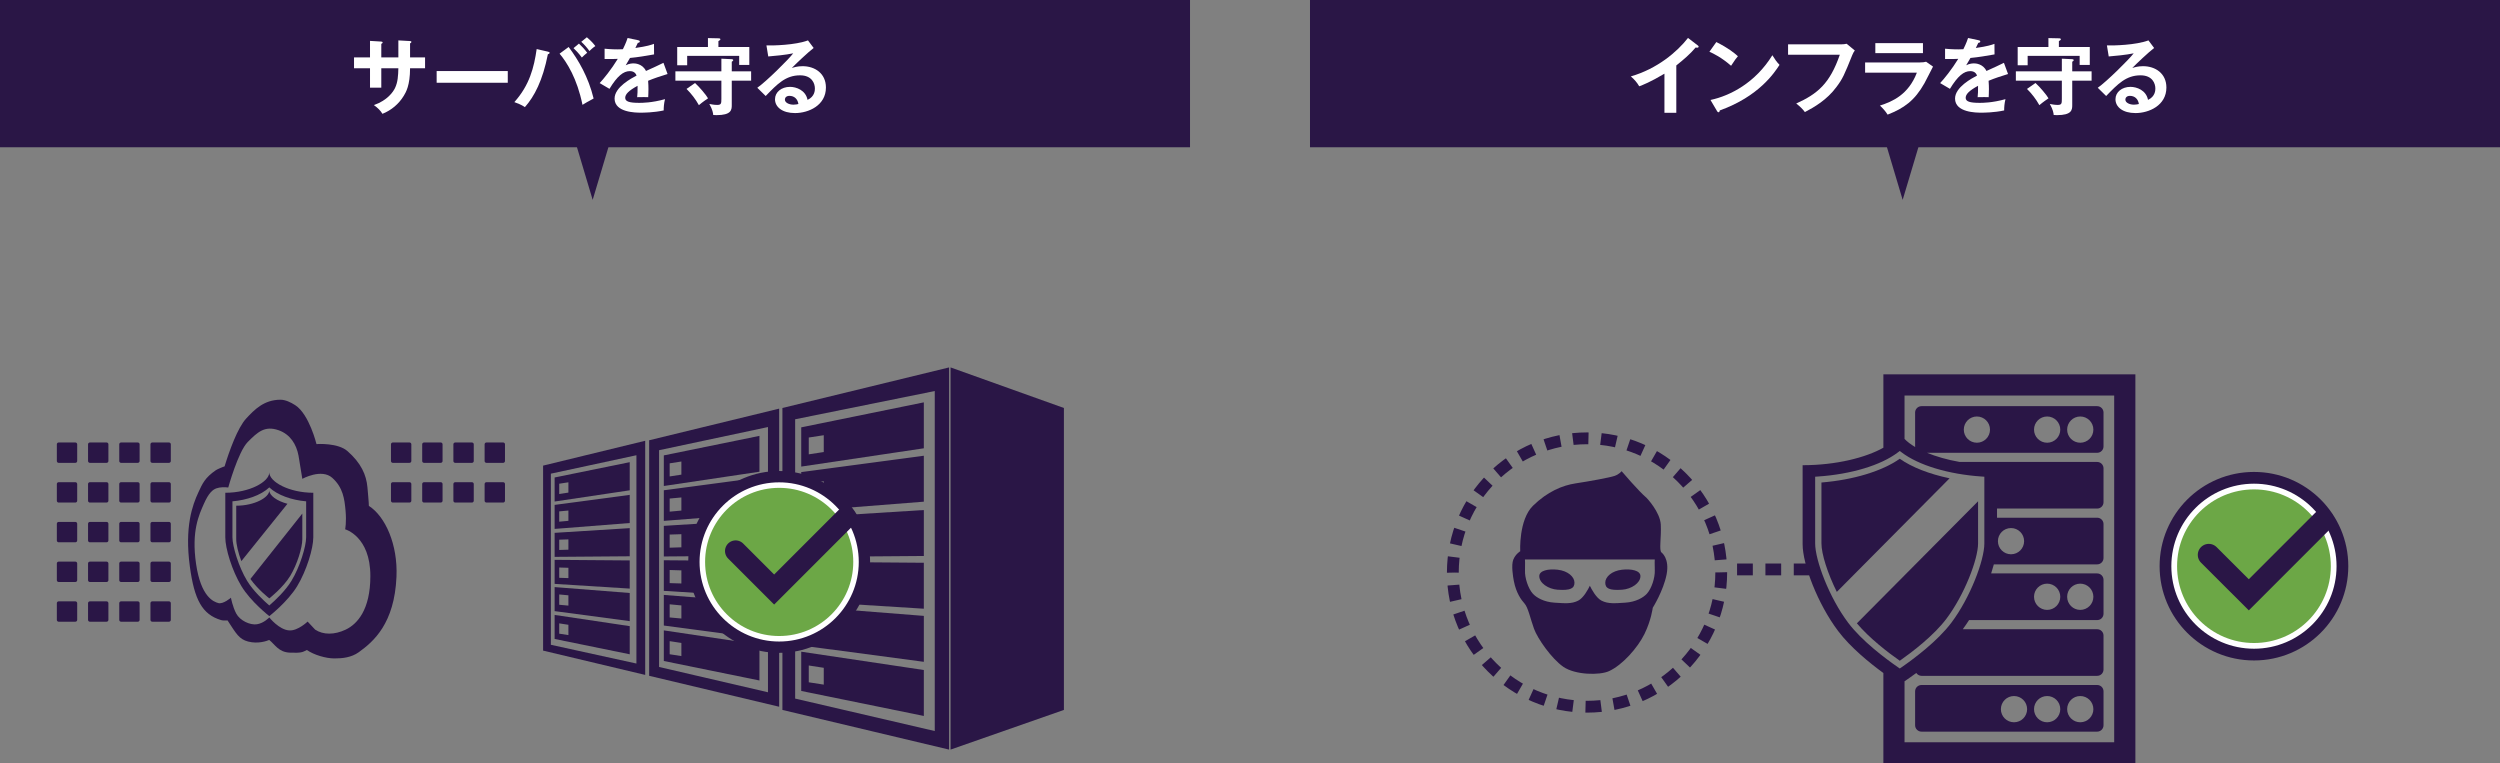 <?xml version="1.0" encoding="utf-8"?>
<!-- Generator: Adobe Illustrator 16.0.0, SVG Export Plug-In . SVG Version: 6.00 Build 0)  -->
<!DOCTYPE svg PUBLIC "-//W3C//DTD SVG 1.1//EN" "http://www.w3.org/Graphics/SVG/1.1/DTD/svg11.dtd">
<svg version="1.1" id="レイヤー_1" xmlns="http://www.w3.org/2000/svg" xmlns:xlink="http://www.w3.org/1999/xlink" x="0px"
	 y="0px" width="546.24px" height="166.813px" viewBox="0 0 546.24 166.813" enable-background="new 0 0 546.24 166.813"
	 xml:space="preserve">
<rect x="0" y="0" width="546.24" height="166.813" fill="#808080" stroke="none"/>
<g id="レイヤー_1_1_">
	<g>
		<g>
			<g>
				<polygon fill="#2A1646" points="232.459,155.117 207.692,163.784 207.692,80.279 232.459,89.143 				"/>
				<path fill="#2A1646" d="M204.242,159.729l-30.506-7.092V91.609l30.506-6.17V159.729z M207.369,80.279l-36.415,8.864v65.974
					l36.415,8.667V80.279L207.369,80.279z"/>
				<g>
					<path fill="#2A1646" d="M175.066,93.374v8.573l26.787-3.997V87.911L175.066,93.374z M179.988,98.768l-3.275,0.503v-3.674
						l3.275-0.503V98.768z"/>
					<path fill="#2A1646" d="M175.066,103.147v8.572l26.787-2.104v-10.04L175.066,103.147z M179.988,108.835l-3.279,0.302v-3.673
						l3.279-0.303V108.835z"/>
					<path fill="#2A1646" d="M175.067,113.114v8.576l26.787-0.212v-10.041L175.067,113.114z M179.988,119.125l-3.275,0.104v-3.674
						l3.275-0.103V119.125z"/>
					<path fill="#2A1646" d="M175.067,122.749v8.575L201.854,133v-10.038L175.067,122.749z M179.988,129.258l-3.275-0.102v-3.671
						l3.275,0.097V129.258z"/>
					<path fill="#2A1646" d="M175.067,132.462v8.578l26.787,3.567v-10.039L175.067,132.462z M179.988,139.069l-3.275-0.305v-3.668
						l3.275,0.305V139.069z"/>
					<path fill="#2A1646" d="M175.066,142.394v8.578l26.787,5.463v-10.041L175.066,142.394z M179.988,149.587l-3.275-0.509v-3.673
						l3.275,0.507V149.587z"/>
				</g>
				<path fill="#2A1646" d="M167.801,151.258l-23.798-5.53v-47.36l23.798-5.06V151.258z M170.244,89.284l-28.406,6.914v51.462
					l28.406,6.761V89.284L170.244,89.284z"/>
				<g>
					<path fill="#2A1646" d="M145.043,99.501v6.686l20.893-3.118v-7.832L145.043,99.501z M148.879,103.705l-2.558,0.394v-2.865
						l2.558-0.397V103.705z"/>
					<path fill="#2A1646" d="M145.043,107.122v6.687l20.893-1.64v-7.83L145.043,107.122z M148.879,111.555l-2.558,0.239v-2.864
						l2.558-0.238V111.555z"/>
					<path fill="#2A1646" d="M145.043,114.897v6.69l20.893-0.167v-7.831L145.043,114.897z M148.879,119.585l-2.558,0.083V116.8
						l2.558-0.079V119.585z"/>
					<path fill="#2A1646" d="M145.043,122.413v6.688l20.893,1.309v-7.831L145.043,122.413z M148.879,127.487l-2.558-0.079v-2.864
						l2.558,0.08V127.487z"/>
					<path fill="#2A1646" d="M145.043,129.99v6.69l20.893,2.783v-7.829L145.043,129.99z M148.88,135.143l-2.559-0.235v-2.868
						l2.559,0.241V135.143z"/>
					<path fill="#2A1646" d="M145.043,137.737v6.689l20.893,4.259v-7.829L145.043,137.737z M148.879,143.348l-2.558-0.396v-2.863
						l2.558,0.392V143.348z"/>
				</g>
				<path fill="#2A1646" d="M139.056,144.981l-18.693-4.098v-37.389l18.693-4.028V144.981z M140.972,96.306l-22.309,5.429v40.419
					l22.309,5.311V96.306L140.972,96.306z"/>
				<g>
					<path fill="#2A1646" d="M121.183,104.326v5.256l16.408-2.452v-6.147L121.183,104.326z M124.194,107.63l-2.007,0.312v-2.252
						l2.007-0.31V107.63z"/>
					<path fill="#2A1646" d="M121.183,110.317v5.25l16.408-1.29v-6.148L121.183,110.317z M124.194,113.798l-2.007,0.188v-2.25
						l2.007-0.188V113.798z"/>
					<path fill="#2A1646" d="M121.183,116.423v5.251l16.408-0.131v-6.149L121.183,116.423z M124.194,120.104l-2.007,0.062v-2.25
						l2.007-0.061V120.104z"/>
					<path fill="#2A1646" d="M121.183,122.324v5.252l16.408,1.03v-6.153L121.183,122.324z M124.194,126.311l-2.007-0.063v-2.25
						l2.007,0.062V126.311z"/>
					<path fill="#2A1646" d="M121.183,128.276v5.254l16.408,2.185v-6.149L121.183,128.276z M124.194,132.324l-2.007-0.188v-2.251
						l2.007,0.188V132.324z"/>
					<path fill="#2A1646" d="M121.183,134.36v5.251l16.408,3.348v-6.15L121.183,134.36z M124.194,138.764l-2.007-0.308v-2.252
						l2.007,0.311V138.764z"/>
				</g>
			</g>
			<path fill="#2A1646" d="M58.84,106.494c1.787,1.699,4.894,2.773,8.051,3.045v7.853c0,1.991-1.366,6.481-3.202,9.506
				c-1.334,2.214-3.629,4.339-4.85,5.394c-1.225-1.055-3.517-3.18-4.855-5.395c-1.832-3.022-3.197-7.511-3.197-9.505v-7.853
				C53.948,109.267,57.047,108.193,58.84,106.494 M58.84,103.218c0,2.045-4.301,4.45-9.615,4.45c0,0,0,7.261,0,9.725
				c0,2.46,1.479,7.315,3.519,10.671c2.084,3.441,6.097,6.555,6.097,6.555s4.011-3.114,6.096-6.555
				c2.034-3.356,3.518-8.21,3.518-10.671c0-2.463,0-9.725,0-9.725C63.14,107.667,58.84,105.263,58.84,103.218L58.84,103.218z"/>
			<g>
				<path fill="#2A1646" d="M58.84,107.156c0,1.54-3.232,3.34-7.227,3.34c0,0,0,5.451,0,7.305c0,1.146,0.431,2.974,1.121,4.804
					l10.071-12.529C60.455,109.454,58.84,108.242,58.84,107.156z"/>
				<path fill="#2A1646" d="M54.711,126.503c1.626,2.302,4.128,4.241,4.128,4.241s3.013-2.34,4.581-4.922
					c1.521-2.524,2.636-6.173,2.636-8.021c0-1.18,0-3.822,0-5.59L54.711,126.503z"/>
			</g>
			<path fill="#2A1646" d="M80.596,110.529c0-0.695-0.237-3.13-0.308-4.009c-0.236-2.786-1.411-5.358-4.369-7.957
				c-2.067-1.82-6.514-1.554-6.769-1.533c0,0-1.583-6.506-4.623-8.486c-0.99-0.647-2.191-1.207-3.229-1.207
				c-3.599,0-5.685,2.146-7.501,4.101c-1.893,2.04-3.727,7.181-4.723,10.464c-0.3,0.067-1.621,0.638-1.883,0.818
				c-2.414,1.649-2.968,2.958-3.85,4.866c-1.275,2.75-3.042,7.495-1.857,16.209c0.979,7.203,2.665,10.451,6.822,11.693
				c0.438,0.131,0.956,0.084,1.421,0.084c0.007,0,0.016,0,0.02,0c0.021,0.04,0.035,0.084,0.058,0.123
				c1.808,2.752,2.437,3.969,4.418,4.484c2.199,0.57,4.11-0.146,4.602-0.352c1.25,0.98,2.043,2.689,4.535,2.776
				c2.49,0.088,2.703-0.081,3.697-0.579c1.506,1.058,4.118,1.842,6.025,1.842c1.763,0,3.702-0.203,5.315-1.364
				c3.248-2.337,7.799-6.278,8.235-16.488C86.933,118.946,84.194,112.849,80.596,110.529z M75.537,137.568
				c-2.461,1.171-4.92,1.171-6.681,0l-1.643-1.756c0,0-2.107,2.03-3.981,1.935c-2.257-0.118-4.394-2.841-4.394-2.841
				s-1.173,1.259-2.696,1.492c-1.522,0.236-3.728-0.821-4.53-2.342c-0.803-1.524-1.152-3.457-1.152-3.457s-1.697,1.463-2.75,1.173
				c-1.058-0.295-3.812-1.348-4.868-8.556c-1.052-7.204,0.646-10.717,1.701-13.119c1.055-2.405,1.934-3.108,2.754-3.401
				c0.82-0.292,1.927-0.236,1.927-0.236l0.65,0.06c0,0,2.161-7.848,4.27-9.958c2.109-2.11,3.681-3.64,6.755-2.547
				c2.521,0.894,3.856,3.066,4.325,5.526l0.831,5.082c0,0,4.207-2.32,6.549-0.212c2.342,2.108,2.661,4.57,2.897,7.148
				c0.235,2.578-0.087,4.092-0.087,4.092s5.509,1.503,5.509,10.202C80.925,133.331,77.997,136.396,75.537,137.568z"/>
			<g>
				<g>
					<path fill="#2A1646" d="M16.867,100.733c0,0.219-0.18,0.398-0.398,0.398h-3.654c-0.219,0-0.397-0.179-0.397-0.398v-3.655
						c0-0.219,0.179-0.398,0.397-0.398h3.654c0.219,0,0.398,0.179,0.398,0.398V100.733z"/>
				</g>
				<g>
					<path fill="#2A1646" d="M23.686,100.733c0,0.219-0.179,0.398-0.397,0.398h-3.655c-0.219,0-0.398-0.179-0.398-0.398v-3.655
						c0-0.219,0.18-0.398,0.398-0.398h3.655c0.219,0,0.397,0.179,0.397,0.398V100.733z"/>
				</g>
				<g>
					<path fill="#2A1646" d="M30.505,100.733c0,0.219-0.179,0.398-0.398,0.398h-3.655c-0.22,0-0.398-0.179-0.398-0.398v-3.655
						c0-0.219,0.179-0.398,0.398-0.398h3.655c0.22,0,0.398,0.179,0.398,0.398V100.733z"/>
				</g>
				<g>
					<path fill="#2A1646" d="M37.322,100.733c0,0.219-0.179,0.398-0.397,0.398h-3.655c-0.219,0-0.397-0.179-0.397-0.398v-3.655
						c0-0.219,0.179-0.398,0.397-0.398h3.655c0.219,0,0.397,0.179,0.397,0.398V100.733z"/>
				</g>
			</g>
			<g>
				<g>
					<path fill="#2A1646" d="M16.867,109.41c0,0.219-0.18,0.398-0.398,0.398h-3.654c-0.219,0-0.397-0.179-0.397-0.398v-3.655
						c0-0.219,0.179-0.398,0.397-0.398h3.654c0.219,0,0.398,0.179,0.398,0.398V109.41z"/>
				</g>
				<g>
					<path fill="#2A1646" d="M23.686,109.41c0,0.219-0.179,0.398-0.397,0.398h-3.655c-0.219,0-0.398-0.179-0.398-0.398v-3.655
						c0-0.219,0.18-0.398,0.398-0.398h3.655c0.219,0,0.397,0.179,0.397,0.398V109.41z"/>
				</g>
				<g>
					<path fill="#2A1646" d="M30.505,109.41c0,0.219-0.179,0.398-0.398,0.398h-3.655c-0.22,0-0.398-0.179-0.398-0.398v-3.655
						c0-0.219,0.179-0.398,0.398-0.398h3.655c0.22,0,0.398,0.179,0.398,0.398V109.41z"/>
				</g>
				<g>
					<path fill="#2A1646" d="M37.322,109.41c0,0.219-0.179,0.398-0.397,0.398h-3.655c-0.219,0-0.397-0.179-0.397-0.398v-3.655
						c0-0.219,0.179-0.398,0.397-0.398h3.655c0.219,0,0.397,0.179,0.397,0.398V109.41z"/>
				</g>
			</g>
			<g>
				<g>
					<path fill="#2A1646" d="M89.877,100.733c0,0.219-0.18,0.398-0.398,0.398h-3.657c-0.219,0-0.397-0.179-0.397-0.398v-3.655
						c0-0.219,0.179-0.398,0.397-0.398h3.657c0.219,0,0.398,0.179,0.398,0.398V100.733z"/>
				</g>
				<g>
					<path fill="#2A1646" d="M96.699,100.733c0,0.219-0.18,0.398-0.398,0.398h-3.657c-0.219,0-0.397-0.179-0.397-0.398v-3.655
						c0-0.219,0.179-0.398,0.397-0.398H96.3c0.219,0,0.397,0.179,0.397,0.398v3.655H96.699z"/>
				</g>
				<g>
					<path fill="#2A1646" d="M103.516,100.733c0,0.219-0.179,0.398-0.397,0.398H99.46c-0.219,0-0.398-0.179-0.398-0.398v-3.655
						c0-0.219,0.18-0.398,0.398-0.398h3.658c0.219,0,0.397,0.179,0.397,0.398V100.733z"/>
				</g>
				<g>
					<path fill="#2A1646" d="M110.337,100.733c0,0.219-0.179,0.398-0.398,0.398h-3.657c-0.219,0-0.397-0.179-0.397-0.398v-3.655
						c0-0.219,0.179-0.398,0.397-0.398h3.657c0.22,0,0.398,0.179,0.398,0.398V100.733z"/>
				</g>
			</g>
			<g>
				<g>
					<path fill="#2A1646" d="M89.877,109.41c0,0.219-0.18,0.398-0.398,0.398h-3.657c-0.219,0-0.397-0.179-0.397-0.398v-3.655
						c0-0.219,0.179-0.398,0.397-0.398h3.657c0.219,0,0.398,0.179,0.398,0.398V109.41z"/>
				</g>
				<g>
					<path fill="#2A1646" d="M96.699,109.41c0,0.219-0.18,0.398-0.398,0.398h-3.657c-0.219,0-0.397-0.179-0.397-0.398v-3.655
						c0-0.219,0.179-0.398,0.397-0.398H96.3c0.219,0,0.397,0.179,0.397,0.398v3.655H96.699z"/>
				</g>
				<g>
					<path fill="#2A1646" d="M103.516,109.41c0,0.219-0.179,0.398-0.397,0.398H99.46c-0.219,0-0.398-0.179-0.398-0.398v-3.655
						c0-0.219,0.18-0.398,0.398-0.398h3.658c0.219,0,0.397,0.179,0.397,0.398V109.41z"/>
				</g>
				<g>
					<path fill="#2A1646" d="M110.337,109.41c0,0.219-0.179,0.398-0.398,0.398h-3.657c-0.219,0-0.397-0.179-0.397-0.398v-3.655
						c0-0.219,0.179-0.398,0.397-0.398h3.657c0.22,0,0.398,0.179,0.398,0.398V109.41z"/>
				</g>
			</g>
			<g>
				<g>
					<path fill="#2A1646" d="M16.867,118.091c0,0.219-0.18,0.398-0.398,0.398h-3.654c-0.219,0-0.397-0.179-0.397-0.398v-3.657
						c0-0.219,0.179-0.398,0.397-0.398h3.654c0.219,0,0.398,0.179,0.398,0.398V118.091z"/>
				</g>
				<g>
					<path fill="#2A1646" d="M23.686,118.091c0,0.219-0.179,0.398-0.397,0.398h-3.655c-0.219,0-0.398-0.179-0.398-0.398v-3.657
						c0-0.219,0.18-0.398,0.398-0.398h3.655c0.219,0,0.397,0.179,0.397,0.398V118.091z"/>
				</g>
				<g>
					<path fill="#2A1646" d="M30.505,118.091c0,0.219-0.179,0.398-0.398,0.398h-3.655c-0.22,0-0.398-0.179-0.398-0.398v-3.657
						c0-0.219,0.179-0.398,0.398-0.398h3.655c0.22,0,0.398,0.179,0.398,0.398V118.091z"/>
				</g>
				<g>
					<path fill="#2A1646" d="M37.322,118.091c0,0.219-0.179,0.398-0.397,0.398h-3.655c-0.219,0-0.397-0.179-0.397-0.398v-3.657
						c0-0.219,0.179-0.398,0.397-0.398h3.655c0.219,0,0.397,0.179,0.397,0.398V118.091z"/>
				</g>
			</g>
			<g>
				<g>
					<path fill="#2A1646" d="M16.867,126.767c0,0.219-0.18,0.398-0.398,0.398h-3.654c-0.219,0-0.397-0.179-0.397-0.398v-3.656
						c0-0.219,0.179-0.398,0.397-0.398h3.654c0.219,0,0.398,0.179,0.398,0.398V126.767z"/>
				</g>
				<g>
					<path fill="#2A1646" d="M23.686,126.767c0,0.219-0.179,0.398-0.397,0.398h-3.655c-0.219,0-0.398-0.179-0.398-0.398v-3.656
						c0-0.219,0.18-0.398,0.398-0.398h3.655c0.219,0,0.397,0.179,0.397,0.398V126.767z"/>
				</g>
				<g>
					<path fill="#2A1646" d="M30.505,126.767c0,0.219-0.179,0.398-0.398,0.398h-3.655c-0.22,0-0.398-0.179-0.398-0.398v-3.656
						c0-0.219,0.179-0.398,0.398-0.398h3.655c0.22,0,0.398,0.179,0.398,0.398V126.767z"/>
				</g>
				<g>
					<path fill="#2A1646" d="M37.322,126.767c0,0.219-0.179,0.398-0.397,0.398h-3.655c-0.219,0-0.397-0.179-0.397-0.398v-3.656
						c0-0.219,0.179-0.398,0.397-0.398h3.655c0.219,0,0.397,0.179,0.397,0.398V126.767z"/>
				</g>
			</g>
			<g>
				<g>
					<path fill="#2A1646" d="M16.867,135.445c0,0.219-0.18,0.397-0.398,0.397h-3.654c-0.219,0-0.397-0.179-0.397-0.397v-3.655
						c0-0.219,0.179-0.398,0.397-0.398h3.654c0.219,0,0.398,0.179,0.398,0.398V135.445z"/>
				</g>
				<g>
					<path fill="#2A1646" d="M23.686,135.445c0,0.219-0.179,0.397-0.397,0.397h-3.655c-0.219,0-0.398-0.179-0.398-0.397v-3.655
						c0-0.219,0.18-0.398,0.398-0.398h3.655c0.219,0,0.397,0.179,0.397,0.398V135.445z"/>
				</g>
				<g>
					<path fill="#2A1646" d="M30.505,135.445c0,0.219-0.179,0.397-0.398,0.397h-3.655c-0.22,0-0.398-0.179-0.398-0.397v-3.655
						c0-0.219,0.179-0.398,0.398-0.398h3.655c0.22,0,0.398,0.179,0.398,0.398V135.445z"/>
				</g>
				<g>
					<path fill="#2A1646" d="M37.322,135.445c0,0.219-0.179,0.397-0.397,0.397h-3.655c-0.219,0-0.397-0.179-0.397-0.397v-3.655
						c0-0.219,0.179-0.398,0.397-0.398h3.655c0.219,0,0.397,0.179,0.397,0.398V135.445z"/>
				</g>
			</g>
			<g>
				<g>
					<circle fill="#FFFFFF" cx="170.245" cy="122.78" r="19.361"/>
				</g>
				<g>
					<path fill="#2A1646" d="M170.244,105.389c9.59,0,17.393,7.801,17.393,17.391c0,9.589-7.802,17.39-17.393,17.39
						c-9.592,0-17.393-7.801-17.393-17.39C152.852,113.19,160.653,105.389,170.244,105.389 M170.244,102.913
						c-10.972,0-19.868,8.894-19.868,19.867c0,10.972,8.896,19.866,19.868,19.866c10.975,0,19.867-8.894,19.867-19.866
						C190.112,111.807,181.218,102.913,170.244,102.913L170.244,102.913z"/>
				</g>
				<g>
					<path fill="#6CA746" d="M186.436,122.78c0,8.938-7.25,16.187-16.191,16.187c-8.938,0-16.184-7.247-16.184-16.187
						c0-8.938,7.247-16.188,16.184-16.188C179.186,106.592,186.436,113.841,186.436,122.78z"/>
				</g>
				<polyline fill="none" stroke="#2A1646" stroke-width="4.641" stroke-linecap="round" stroke-miterlimit="10" points="
					160.731,120.395 169.148,128.811 184.801,113.156 				"/>
			</g>
		</g>
		<g>
			<g>
				<path fill="#2A1646" d="M340.337,124.479c-2.021-0.222-4.011,0.161-4.011,1.407c0,1.513,1.979,2.826,4.011,2.966
					c2.832,0.197,3.678-0.302,3.678-1.55C344.016,126.049,342.605,124.733,340.337,124.479z"/>
				<path fill="#2A1646" d="M354.419,124.479c-2.267,0.253-3.676,1.57-3.676,2.823c0,1.248,0.849,1.747,3.676,1.55
					c2.024-0.14,4.011-1.453,4.011-2.966C358.43,124.641,356.444,124.258,354.419,124.479z"/>
				<path fill="#2A1646" d="M363.024,120.706c-0.564-0.479-0.007-3.292-0.148-6.073c-0.147-2.781-3.109-5.856-3.109-5.856
					c-1.717-1.433-5.449-5.826-5.449-5.826s-0.512,0.665-1.512,1.022c-1.003,0.362-5.67,1.213-8.542,1.642
					c-2.867,0.431-6.154,1.801-9.309,4.884c-3.147,3.082-2.794,9.953-2.794,9.953s-1.002,0.584-1.502,1.802
					c-0.501,1.214-0.067,3.785,0.116,4.735c0.503,2.577,1.628,4.116,2.325,4.873c0.79,0.855,1.292,3.368,2.076,5.521
					c0.781,2.149,3.826,6.518,6.405,8.311c2.585,1.791,7.938,1.895,10.01,0.936c2.938-1.36,6.235-5.093,7.717-8.105
					c1.478-3.007,1.813-5.729,1.813-5.729s2.304-3.661,3.018-7.24C364.85,121.972,363.024,120.706,363.024,120.706z
					 M359.852,129.706c-0.778,0.869-2.451,1.831-4.745,1.973c-2.292,0.145-3.725,0.293-5.164-0.433
					c-1.178-0.589-2.18-2.477-2.567-3.266c-0.381,0.79-1.382,2.677-2.563,3.266c-1.438,0.726-2.866,0.576-5.158,0.433
					c-2.294-0.142-3.965-1.104-4.746-1.973c-1.025-1.146-1.771-3.488-1.704-5.057c0.054-1.382-0.011-2.41-0.011-2.41h28.363
					c0,0-0.051,1.028,0.009,2.41C361.622,126.218,360.881,128.561,359.852,129.706z"/>
			</g>
			<g>
				
					<circle fill="none" stroke="#2A1646" stroke-width="2.581" stroke-miterlimit="10" stroke-dasharray="3.411,2.729" cx="346.762" cy="125.094" r="29.322"/>
			</g>
			
				<line fill="none" stroke="#2A1646" stroke-width="2.581" stroke-miterlimit="10" stroke-dasharray="3.441,2.753" x1="379.544" y1="124.419" x2="397.327" y2="124.419"/>
			<path fill="#2A1646" d="M415.094,100.235c-3.825,2.706-10.137,4.62-17.115,5.191v13.303c0,2.289,1.32,6.49,3.359,10.598
				l24.635-24.818C421.573,103.579,417.733,102.103,415.094,100.235z"/>
			<path fill="#2A1646" d="M415.094,144.373c2.768-1.951,7.416-5.5,10.173-9.157c3.973-5.268,6.934-13.044,6.934-16.485v-9.206
				l-26.481,26.67C408.505,139.499,412.568,142.597,415.094,144.373z"/>
			<g>
				<path fill="#2A1646" d="M411.511,81.791v16.034c-3.817,2.144-10.289,3.82-17.645,3.82c0,0,0,12.896,0,17.271
					s3.268,12.999,7.761,18.962c2.711,3.601,6.893,6.989,9.883,9.172v19.763h55.063V81.791H411.511z M415.094,146.064l-0.39-0.27
					c-2.774-1.919-7.88-5.737-10.889-9.729c-4.131-5.478-7.209-13.654-7.209-17.313V104.16l0.64-0.045
					c7.231-0.495,13.746-2.461,17.429-5.265l0.419-0.316l0.417,0.316c3.678,2.804,10.196,4.77,17.424,5.265l0.637,0.045v14.592
					c0,3.658-3.081,11.834-7.212,17.313c-2.993,3.984-8.104,7.81-10.874,9.729L415.094,146.064z M461.941,162.183h-45.808v-13.326
					c0.638-0.429,1.531-1.047,2.569-1.813c0.253,0.368,0.663,0.623,1.141,0.623h38.385c0.768,0,1.383-0.617,1.383-1.394v-7.404
					c0-0.766-0.615-1.385-1.383-1.385H428.86c0.475-0.645,0.928-1.312,1.373-1.999h27.996c0.768,0,1.383-0.617,1.383-1.388v-7.408
					c0-0.765-0.615-1.397-1.383-1.397h-23.17c0.223-0.687,0.417-1.339,0.586-1.98h22.583c0.768,0,1.383-0.628,1.383-1.394v-7.413
					c0-0.76-0.615-1.386-1.383-1.386H436.34c0-0.658,0-1.325,0-1.999h21.876c0.779,0,1.395-0.621,1.395-1.387v-7.408
					c0-0.763-0.615-1.391-1.395-1.391l-30.091-0.007c-2.692-0.477-5.084-1.174-7.084-1.991h37.175c0.779,0,1.395-0.626,1.395-1.389
					v-7.412c0-0.762-0.615-1.39-1.395-1.39h-38.373c-0.769,0-1.4,0.628-1.4,1.39v7.412c0,0.047,0.028,0.092,0.037,0.139
					c-0.981-0.578-1.778-1.181-2.347-1.792v-9.472h45.808V162.183L461.941,162.183z M444.425,130.393
					c0-1.583,1.28-2.868,2.866-2.868s2.871,1.285,2.871,2.868c0,1.582-1.284,2.869-2.871,2.869
					C445.707,133.261,444.425,131.974,444.425,130.393z M451.663,130.393c0-1.583,1.282-2.868,2.868-2.868
					c1.58,0,2.862,1.285,2.862,2.868c0,1.582-1.283,2.869-2.862,2.869C452.945,133.261,451.663,131.974,451.663,130.393z
					 M436.537,118.242c0-1.582,1.279-2.865,2.864-2.865c1.579,0,2.859,1.283,2.859,2.865c0,1.584-1.281,2.864-2.859,2.864
					C437.816,121.106,436.537,119.826,436.537,118.242z M429.082,93.872c0-1.585,1.277-2.871,2.859-2.871
					c1.586,0,2.866,1.286,2.866,2.871c0,1.582-1.279,2.862-2.866,2.862C430.36,96.734,429.082,95.454,429.082,93.872z
					 M444.425,93.872c0-1.585,1.28-2.871,2.866-2.871s2.871,1.286,2.871,2.871c0,1.582-1.284,2.862-2.871,2.862
					C445.707,96.734,444.425,95.454,444.425,93.872z M451.663,93.872c0-1.585,1.282-2.871,2.868-2.871
					c1.58,0,2.862,1.286,2.862,2.871c0,1.582-1.283,2.862-2.862,2.862C452.945,96.734,451.663,95.454,451.663,93.872z"/>
				<path fill="#2A1646" d="M458.217,149.668h-38.373c-0.769,0-1.4,0.618-1.4,1.391v7.406c0,0.771,0.632,1.395,1.4,1.395h38.373
					c0.779,0,1.395-0.624,1.395-1.395v-7.406C459.612,150.286,458.996,149.668,458.217,149.668z M440.053,157.814
					c-1.581,0-2.868-1.282-2.868-2.865c0-1.587,1.287-2.869,2.868-2.869c1.586,0,2.865,1.281,2.865,2.869
					C442.918,156.532,441.64,157.814,440.053,157.814z M447.291,157.814c-1.584,0-2.865-1.282-2.865-2.865
					c0-1.587,1.281-2.869,2.865-2.869c1.587,0,2.872,1.281,2.872,2.869C450.162,156.532,448.878,157.814,447.291,157.814z
					 M454.531,157.814c-1.586,0-2.868-1.282-2.868-2.865c0-1.587,1.282-2.869,2.868-2.869c1.58,0,2.862,1.281,2.862,2.869
					C457.394,156.532,456.111,157.814,454.531,157.814z"/>
			</g>
			<g>
				<g>
					<path fill="#FFFFFF" d="M512.567,123.712c0,11.085-8.986,20.071-20.073,20.071c-11.11,0-20.101-8.986-20.101-20.071
						s8.99-20.07,20.101-20.07C503.58,103.642,512.567,112.626,512.567,123.712z"/>
				</g>
				<g>
					<path fill="#2A1646" d="M492.493,105.683c9.943,0,18.033,8.088,18.033,18.029c0,9.942-8.09,18.031-18.033,18.031
						c-9.959,0-18.063-8.088-18.063-18.031C474.432,113.771,482.534,105.683,492.493,105.683 M492.493,103.116
						c-11.399,0-20.629,9.219-20.629,20.596c0,11.375,9.229,20.597,20.629,20.597c11.379,0,20.601-9.222,20.601-20.597
						C513.094,112.335,503.873,103.116,492.493,103.116L492.493,103.116z"/>
				</g>
				<g>
					<path fill="#6CA746" d="M509.276,123.712c0,9.269-7.516,16.783-16.782,16.783c-9.281,0-16.81-7.515-16.81-16.783
						s7.528-16.783,16.81-16.783C501.76,106.929,509.276,114.444,509.276,123.712z"/>
				</g>
				<polyline fill="none" stroke="#2A1646" stroke-width="4.812" stroke-linecap="round" stroke-miterlimit="10" points="
					482.612,121.239 491.354,129.965 507.582,113.735 				"/>
			</g>
		</g>
	</g>
	<g>
		<g>
			<g>
				<g>
					<rect x="0" fill="#2A1646" width="260.013" height="32.177"/>
				</g>
			</g>
		</g>
	</g>
	<polygon fill="#2A1646" points="125.905,31.633 129.497,43.671 133.095,31.633 	"/>
	<g>
		<g>
			<g>
				<g>
					<path fill="#FFFFFF" d="M87.04,8.826l2.557,0.144c0.162,0.019,0.288,0.054,0.288,0.18c0,0.198-0.198,0.288-0.288,0.324v3.061
						h3.277v2.377h-3.277c0,3.781-0.918,5.257-1.369,6.014c-1.08,1.782-2.719,3.169-4.663,3.943
						c-0.45-0.738-1.044-1.314-1.873-1.908c3.007-1.044,4.231-2.935,4.609-3.709c0.63-1.296,0.702-2.755,0.738-4.339h-3.728v4.249
						h-2.466v-4.249h-3.493v-2.377h3.493V8.934l2.376,0.144C83.384,9.096,83.6,9.096,83.6,9.294c0,0.126-0.126,0.198-0.288,0.288
						v2.953h3.728L87.04,8.826L87.04,8.826z"/>
					<path fill="#FFFFFF" d="M110.946,15.524v2.557H95.406v-2.557H110.946z"/>
					<path fill="#FFFFFF" d="M119.745,11.293c0.216,0.054,0.342,0.108,0.342,0.252c0,0.198-0.252,0.27-0.378,0.306
						c-1.134,5.762-2.953,9.219-5.024,11.559c-0.702-0.522-1.89-0.954-2.305-1.098c3.313-3.691,4.304-7.562,4.88-11.595
						L119.745,11.293z M124.246,10.267c2.161,2.881,4.303,6.536,5.456,11.253c-0.721,0.36-2.215,1.242-2.432,1.386
						c-1.17-5.744-3.385-9.255-5.005-11.181L124.246,10.267z M126.497,9.528c0.521,0.468,1.297,1.296,1.801,1.999
						c-0.396,0.306-0.864,0.738-1.17,1.044c-0.685-0.955-1.386-1.639-1.818-2.053L126.497,9.528z M128.225,8.142
						c0.882,0.756,1.423,1.333,1.855,1.927c-0.504,0.324-1.081,0.864-1.296,1.081c-0.36-0.541-1.171-1.495-1.783-2.017
						L128.225,8.142z"/>
					<path fill="#FFFFFF" d="M139.438,8.79c0.126,0.036,0.36,0.072,0.36,0.288c0,0.162-0.198,0.27-0.432,0.288
						c-0.198,0.432-0.324,0.684-0.541,1.116c2.557-0.36,3.475-0.684,4.068-0.9l0.019,2.305c-1.71,0.306-3.512,0.612-5.259,0.774
						c-0.216,0.396-0.63,1.063-0.936,1.603c0.756-0.414,1.548-0.414,1.71-0.414c0.288,0,1.927,0.036,2.719,1.656
						c1.278-0.576,3.062-1.386,3.817-1.782l0.899,2.449c-1.584,0.486-2.952,0.936-4.249,1.476c0.055,0.703,0.072,1.333,0.072,1.801
						c0,0.792-0.036,1.333-0.054,1.783c-0.126,0-1.584-0.054-2.413,0c0.09-0.918,0.09-1.081,0.09-2.485
						c-1.962,1.063-2.701,1.854-2.701,2.629c0,0.81,0.918,1.098,3.043,1.098c0.648,0,2.754,0,5.653-0.81
						c-0.234,0.936-0.288,1.782-0.288,2.467c-2.231,0.486-4.465,0.486-5.005,0.486c-1.008,0-5.726,0-5.726-3.079
						c0-2.503,3.709-4.448,4.807-5.024c-0.162-0.432-0.522-0.972-1.476-0.972c-1.405,0-2.737,1.063-4.448,3.871l-2.144-1.26
						c0.774-0.792,2.611-3.062,3.961-5.293c-0.882,0.036-1.422,0.054-2.881,0.036v-2.251c0.414,0.036,1.495,0.144,2.899,0.144
						c0.647,0,0.918-0.018,1.098-0.036c0.108-0.216,0.702-1.404,1.026-2.449L139.438,8.79z"/>
					<path fill="#FFFFFF" d="M157.618,12.823l2.269,0.108c0.09,0,0.324,0.054,0.324,0.216c0,0.126-0.162,0.234-0.324,0.342v2.089
						h4.231v2.053h-4.231v5.348c0,1.044-0.108,2.178-3.349,2.178c-0.288,0-0.486-0.018-0.702-0.036
						c-0.036-0.414-0.126-1.117-0.848-2.413c0.253,0.054,1.009,0.216,1.712,0.216c0.863,0,0.918-0.288,0.918-1.296v-3.997h-10.048
						v-2.053h10.048V12.823z M163.722,10.267v3.925h-2.215v-1.98h-11.361v2.053h-2.179v-3.997h6.716V8.322l2.448,0.054
						c0.126,0,0.271,0.09,0.271,0.198c0,0.162-0.09,0.198-0.432,0.414v1.278L163.722,10.267L163.722,10.267z M151.856,18.135
						c0.938,0.828,2.521,2.719,2.846,3.349c-0.343,0.234-1.152,0.774-1.999,1.495c-0.702-1.279-1.656-2.521-2.701-3.547
						L151.856,18.135z"/>
					<path fill="#FFFFFF" d="M177.779,10.482c-1.099,0.828-4.087,3.637-4.771,4.375c0.468-0.144,1.224-0.396,2.358-0.396
						c2.664,0,5.096,1.566,5.096,4.663c0,3.925-3.817,5.582-6.752,5.582c-2.773,0-4.375-1.314-4.375-3.025
						c0-1.548,1.404-2.701,3.276-2.701c1.369,0,3.422,0.72,3.835,2.845c1.604-0.738,1.604-2.143,1.604-2.503
						c0-1.044-0.612-2.863-3.241-2.863c-3.15,0-4.969,1.891-7.508,4.519l-1.836-1.8c1.927-1.333,6.824-6.176,7.851-7.526
						c-1.566,0.342-4.303,0.594-5.456,0.684l-0.396-2.413c1.351,0.054,6.32-0.054,9.075-1.098L177.779,10.482z M172.485,20.944
						c-0.666,0-0.989,0.396-0.989,0.81c0,0.72,0.989,1.116,1.873,1.116c0.468,0,0.863-0.09,1.08-0.144
						C174.286,21.61,173.529,20.944,172.485,20.944z"/>
				</g>
			</g>
		</g>
	</g>
	<g>
		<g>
			<g>
				<g>
					<rect x="286.228" fill="#2A1646" width="260.013" height="32.177"/>
				</g>
			</g>
		</g>
	</g>
	<polygon fill="#2A1646" points="412.133,31.633 415.725,43.671 419.322,31.633 	"/>
	<g>
		<g>
			<g>
				<g>
					<path fill="#FFFFFF" d="M366.266,24.653h-2.593V16.1c-3.115,1.854-4.735,2.467-5.511,2.755
						c-0.449-0.792-1.098-1.548-1.836-2.161c5.744-1.656,10.102-5.33,12.496-8.408l2.161,1.656c0.108,0.09,0.162,0.162,0.162,0.252
						c0,0.162-0.18,0.234-0.324,0.234c-0.09,0-0.233-0.018-0.324-0.054c-1.241,1.477-2.719,2.719-4.23,3.925L366.266,24.653
						L366.266,24.653z"/>
					<path fill="#FFFFFF" d="M375.011,9.186c2.646,1.333,3.871,2.341,4.717,3.097c-0.378,0.432-0.648,0.792-1.494,2.088
						c-2.125-1.854-3.871-2.683-4.735-3.061L375.011,9.186z M373.733,21.844c4.321-0.918,9.831-3.781,13.522-9.777
						c0.647,1.026,0.863,1.369,1.565,2.107c-1.17,1.8-4.555,6.896-13.054,9.957c-0.036,0.18-0.054,0.396-0.306,0.396
						c-0.126,0-0.234-0.144-0.324-0.306L373.733,21.844z"/>
					<path fill="#FFFFFF" d="M402.248,9.69c0.36,0,0.9-0.036,1.242-0.126l1.783,1.476c-0.234,0.306-0.36,0.504-0.558,0.991
						c-1.747,4.356-2.107,5.186-3.476,7.004c-2.106,2.827-4.826,4.375-6.878,5.456c-0.468-0.648-1.044-1.207-1.891-1.873
						c4.681-2.125,7.346-4.357,9.524-10.659h-11.308V9.69H402.248z"/>
					<path fill="#FFFFFF" d="M419.313,13.651c0.81,0,1.207-0.072,1.53-0.162l1.513,1.063c-0.306,0.576-1.584,3.133-1.873,3.637
						c-2.161,3.835-4.482,5.456-8.048,6.86c-0.468-0.756-1.063-1.404-1.675-1.98c2.755-0.882,6.229-2.395,8.065-7.184h-11.307
						v-2.233L419.313,13.651L419.313,13.651z M420.158,9.42v2.196h-10.406V9.42H420.158z"/>
					<path fill="#FFFFFF" d="M432.325,8.79c0.126,0.036,0.36,0.072,0.36,0.288c0,0.162-0.198,0.27-0.434,0.288
						c-0.197,0.432-0.323,0.684-0.539,1.116c2.557-0.36,3.475-0.684,4.068-0.9l0.019,2.305c-1.71,0.306-3.512,0.612-5.259,0.774
						c-0.216,0.396-0.63,1.063-0.936,1.603c0.756-0.414,1.548-0.414,1.71-0.414c0.288,0,1.927,0.036,2.719,1.656
						c1.278-0.576,3.062-1.386,3.817-1.782l0.9,2.449c-1.585,0.486-2.953,0.936-4.25,1.476c0.055,0.703,0.072,1.333,0.072,1.801
						c0,0.792-0.036,1.333-0.054,1.783c-0.126,0-1.584-0.054-2.413,0c0.09-0.918,0.09-1.081,0.09-2.485
						c-1.963,1.063-2.701,1.854-2.701,2.629c0,0.81,0.918,1.098,3.042,1.098c0.648,0,2.755,0,5.654-0.81
						c-0.234,0.936-0.288,1.782-0.288,2.467c-2.231,0.486-4.465,0.486-5.005,0.486c-1.008,0-5.726,0-5.726-3.079
						c0-2.503,3.709-4.448,4.807-5.024c-0.162-0.432-0.522-0.972-1.477-0.972c-1.404,0-2.736,1.063-4.446,3.871l-2.144-1.26
						c0.774-0.792,2.611-3.062,3.961-5.293c-0.882,0.036-1.422,0.054-2.881,0.036v-2.251c0.414,0.036,1.494,0.144,2.899,0.144
						c0.647,0,0.918-0.018,1.098-0.036c0.108-0.216,0.702-1.404,1.026-2.449L432.325,8.79z"/>
					<path fill="#FFFFFF" d="M450.506,12.823l2.269,0.108c0.09,0,0.324,0.054,0.324,0.216c0,0.126-0.162,0.234-0.324,0.342v2.089
						h4.231v2.053h-4.231v5.348c0,1.044-0.108,2.178-3.349,2.178c-0.288,0-0.486-0.018-0.703-0.036
						c-0.036-0.414-0.126-1.117-0.846-2.413c0.252,0.054,1.008,0.216,1.71,0.216c0.863,0,0.918-0.288,0.918-1.296v-3.997h-10.048
						v-2.053h10.048L450.506,12.823L450.506,12.823z M456.61,10.267v3.925h-2.215v-1.98h-11.361v2.053h-2.179v-3.997h6.716V8.322
						l2.449,0.054c0.126,0,0.27,0.09,0.27,0.198c0,0.162-0.09,0.198-0.432,0.414v1.278L456.61,10.267L456.61,10.267z
						 M444.743,18.135c0.938,0.828,2.521,2.719,2.846,3.349c-0.343,0.234-1.152,0.774-1.999,1.495
						c-0.702-1.279-1.656-2.521-2.701-3.547L444.743,18.135z"/>
					<path fill="#FFFFFF" d="M470.666,10.482c-1.099,0.828-4.087,3.637-4.771,4.375c0.468-0.144,1.224-0.396,2.358-0.396
						c2.665,0,5.096,1.566,5.096,4.663c0,3.925-3.817,5.582-6.752,5.582c-2.773,0-4.375-1.314-4.375-3.025
						c0-1.548,1.405-2.701,3.277-2.701c1.368,0,3.421,0.72,3.834,2.845c1.604-0.738,1.604-2.143,1.604-2.503
						c0-1.044-0.612-2.863-3.241-2.863c-3.15,0-4.969,1.891-7.508,4.519l-1.836-1.8c1.927-1.333,6.824-6.176,7.851-7.526
						c-1.566,0.342-4.303,0.594-5.455,0.684l-0.396-2.413c1.351,0.054,6.32-0.054,9.075-1.098L470.666,10.482z M465.372,20.944
						c-0.665,0-0.989,0.396-0.989,0.81c0,0.72,0.989,1.116,1.873,1.116c0.468,0,0.863-0.09,1.081-0.144
						C467.173,21.61,466.416,20.944,465.372,20.944z"/>
				</g>
			</g>
		</g>
	</g>
</g>
</svg>
